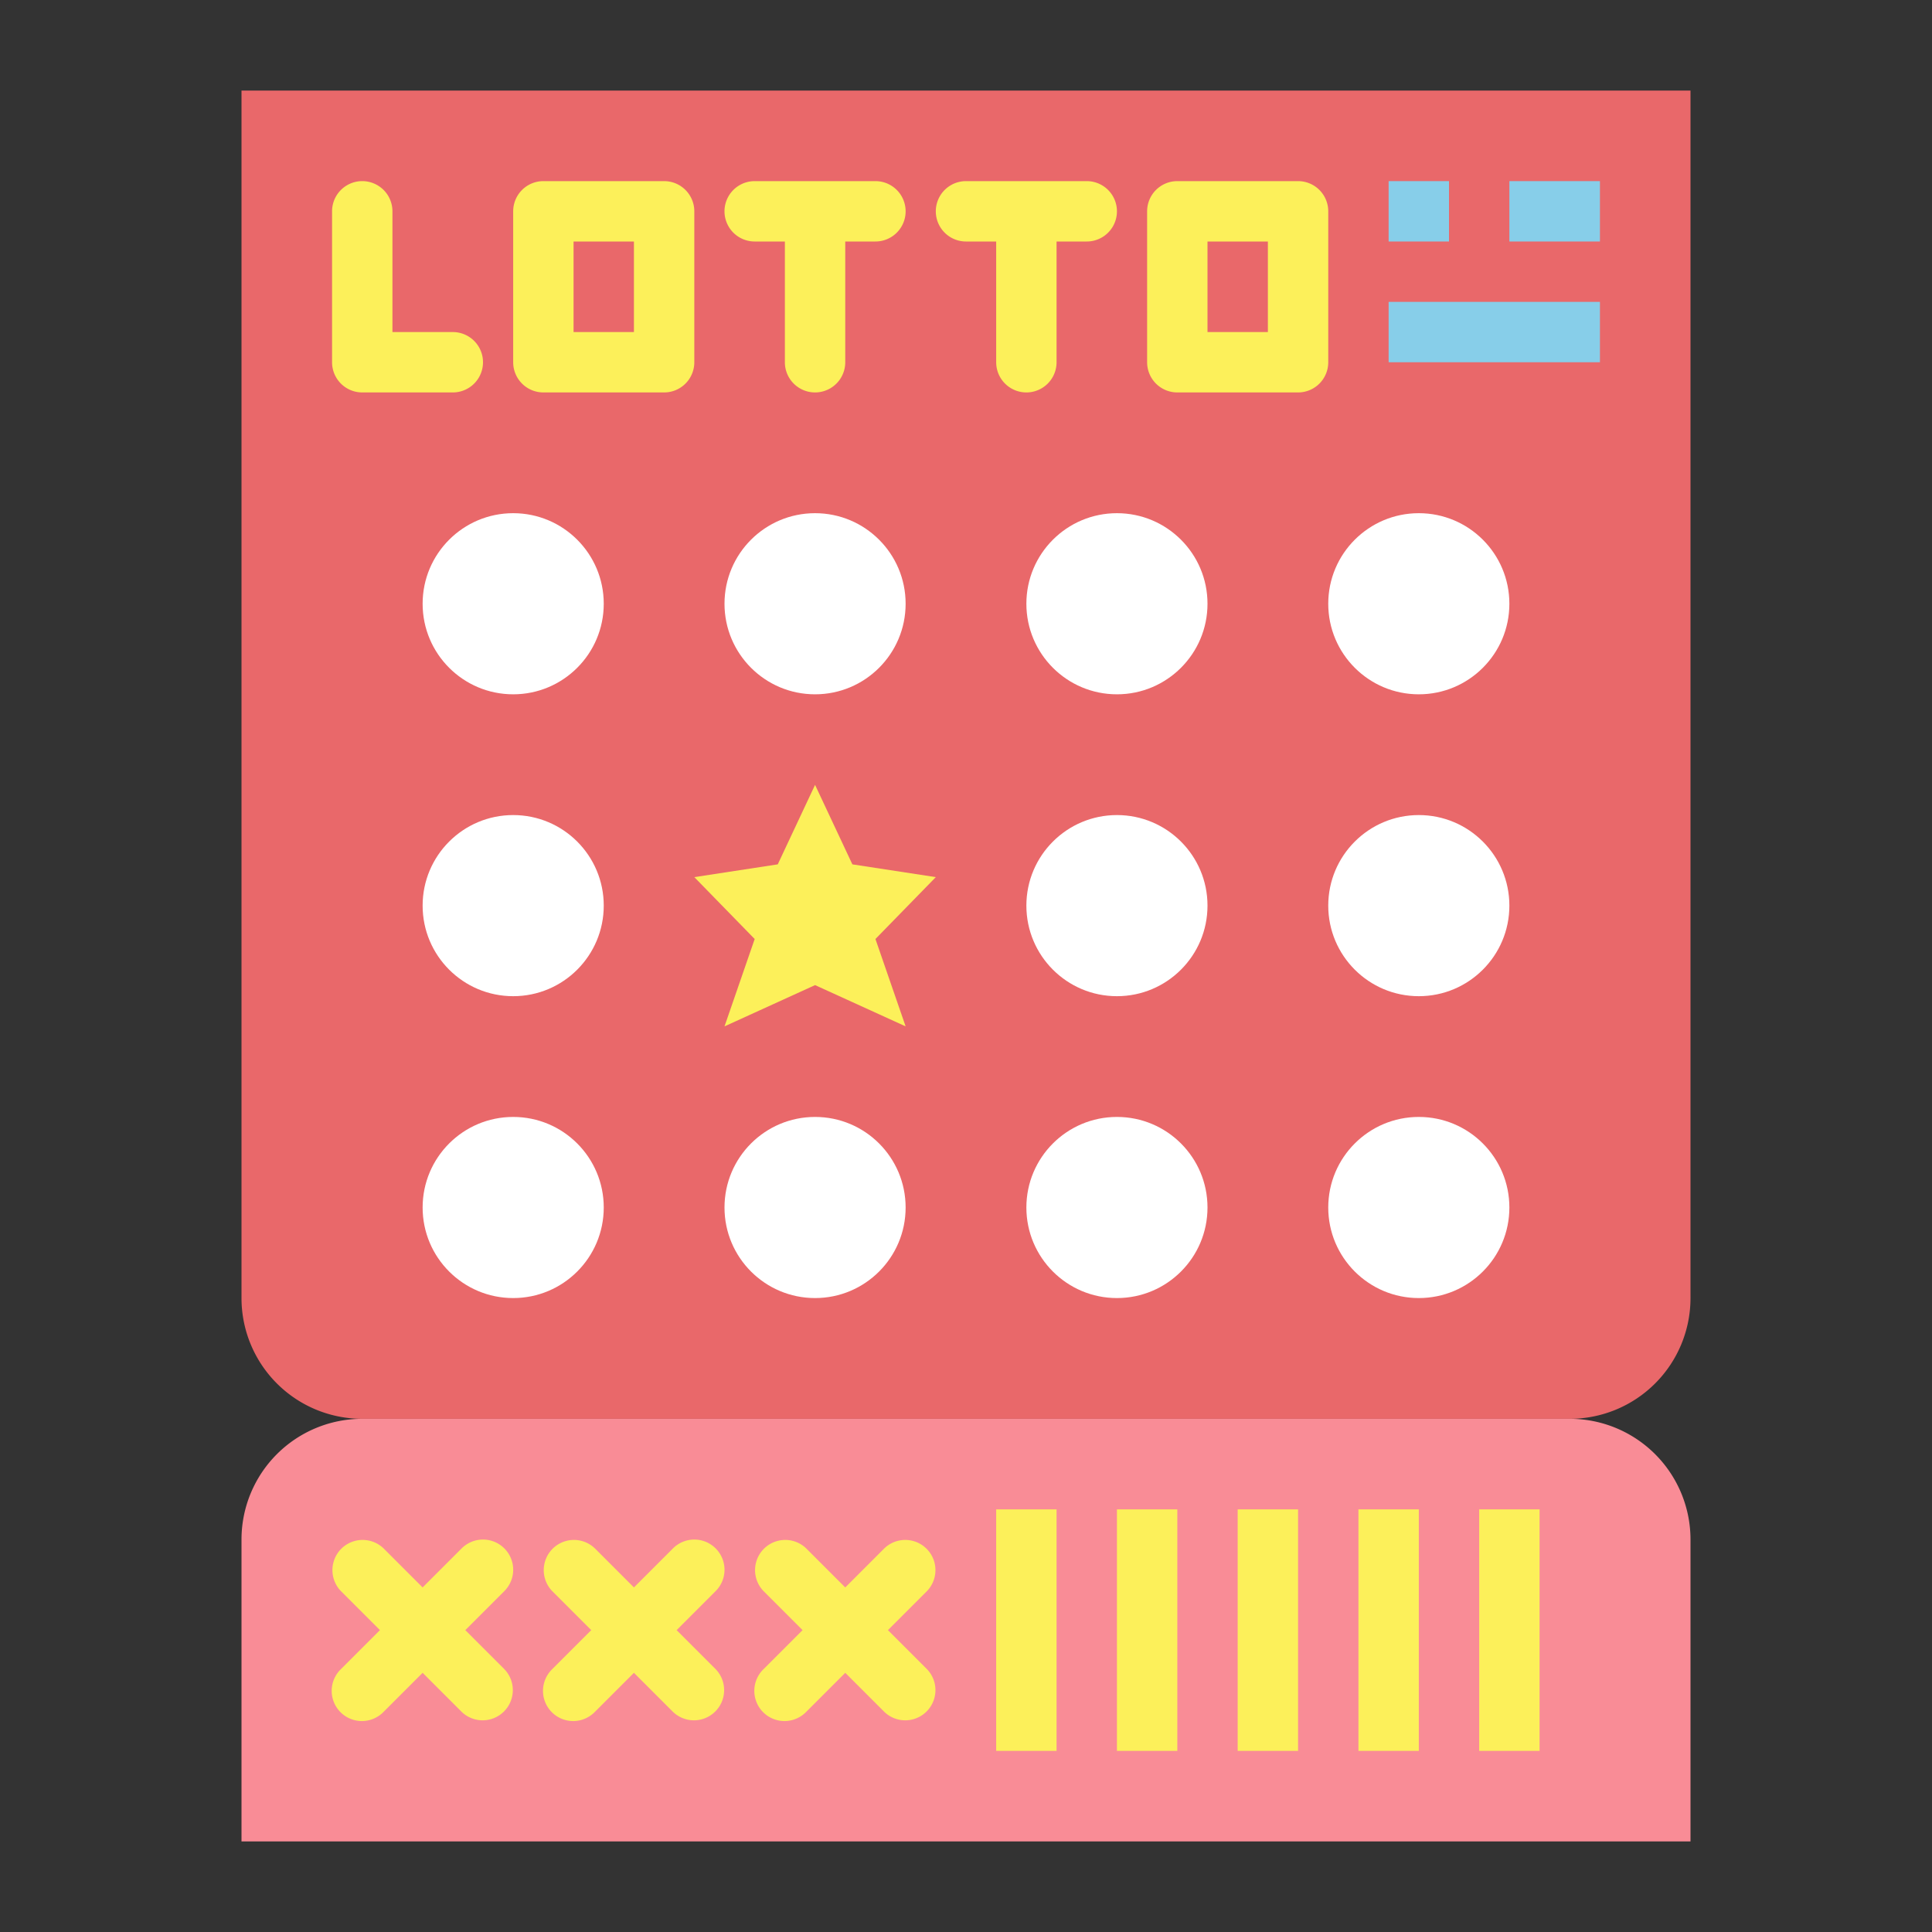 <svg xmlns="http://www.w3.org/2000/svg" viewBox="0 0 64 64" id="lottery">
  <rect x="0" y="0" width="64" height="64" fill="#333333" stroke="none"/>
  <path fill="#e9686a" d="M8,3H56a0,0,0,0,1,0,0V43a4,4,0,0,1-4,4H12a4,4,0,0,1-4-4V3A0,0,0,0,1,8,3Z"></path>
  <path fill="#f98c96" d="M12,47H52a4,4,0,0,1,4,4V61a0,0,0,0,1,0,0H8a0,0,0,0,1,0,0V51A4,4,0,0,1,12,47Z"></path>
  <circle cx="17" cy="20" r="3" fill="#fff"></circle>
  <circle cx="27" cy="20" r="3" fill="#fff"></circle>
  <circle cx="37" cy="20" r="3" fill="#fff"></circle>
  <circle cx="47" cy="20" r="3" fill="#fff"></circle>
  <circle cx="17" cy="30" r="3" fill="#fff"></circle>
  <circle cx="37" cy="30" r="3" fill="#fff"></circle>
  <circle cx="47" cy="30" r="3" fill="#fff"></circle>
  <circle cx="17" cy="40" r="3" fill="#fff"></circle>
  <circle cx="27" cy="40" r="3" fill="#fff"></circle>
  <circle cx="37" cy="40" r="3" fill="#fff"></circle>
  <circle cx="47" cy="40" r="3" fill="#fff"></circle>
  <polygon fill="#fcf05a" points="27 26 28.236 28.633 31 29.056 29 31.106 30 34 27 32.633 24 34 25 31.106 23 29.056 25.764 28.633 27 26"></polygon>
  <rect width="2" height="8" x="49" y="50" fill="#fcf05a"></rect>
  <rect width="2" height="8" x="45" y="50" fill="#fcf05a"></rect>
  <rect width="2" height="8" x="41" y="50" fill="#fcf05a"></rect>
  <rect width="2" height="8" x="37" y="50" fill="#fcf05a"></rect>
  <rect width="2" height="8" x="33" y="50" fill="#fcf05a"></rect>
  <path fill="#fcf05a" d="M16.707 51.293a.999.999 0 00-1.414 0L14 52.586 12.707 51.293a1.0 1 0 00-1.414 1.414L12.586 54 11.293 55.293a1.0 1 0 101.414 1.414L14 55.414l1.293 1.293a1.0 1 0 001.414-1.414L15.414 54 16.707 52.707A.999.999 0 0016.707 51.293zM23.707 51.293a.999.999 0 00-1.414 0L21 52.586 19.707 51.293a1.0 1 0 00-1.414 1.414L19.586 54 18.293 55.293a1.0 1 0 101.414 1.414L21 55.414l1.293 1.293a1.0 1 0 001.414-1.414L22.414 54 23.707 52.707A.999.999 0 0023.707 51.293zM29.414 54L30.707 52.707a1.0 1 0 00-1.414-1.414L28 52.586 26.707 51.293a1.0 1 0 00-1.414 1.414L26.586 54 25.293 55.293a1.0 1 0 101.414 1.414L28 55.414l1.293 1.293a1.0 1 0 001.414-1.414zM15 13H12a1.0 1 0 01-1-1V7a1 1 0 012 0v4h2a1 1 0 010 2zM22 13H18a1.0 1 0 01-1-1V7a1.0 1 0 011-1h4a1.0 1 0 011 1v5A1.0 1 0 0122 13zm-3-2h2V8H19zM43 13H39a1.0 1 0 01-1-1V7a1.0 1 0 011-1h4a1.0 1 0 011 1v5A1.0 1 0 0143 13zm-3-2h2V8H40zM29 6H25a1 1 0 000 2h1v4a1 1 0 002 0V8h1a1 1 0 000-2zM36 6H32a1 1 0 000 2h1v4a1 1 0 002 0V8h1a1 1 0 000-2z"></path>
  <rect width="2" height="2" x="46" y="6" fill="#87cee9"></rect>
  <rect width="3" height="2" x="50" y="6" fill="#87cee9"></rect>
  <rect width="7" height="2" x="46" y="10" fill="#87cee9"></rect>
</svg>
